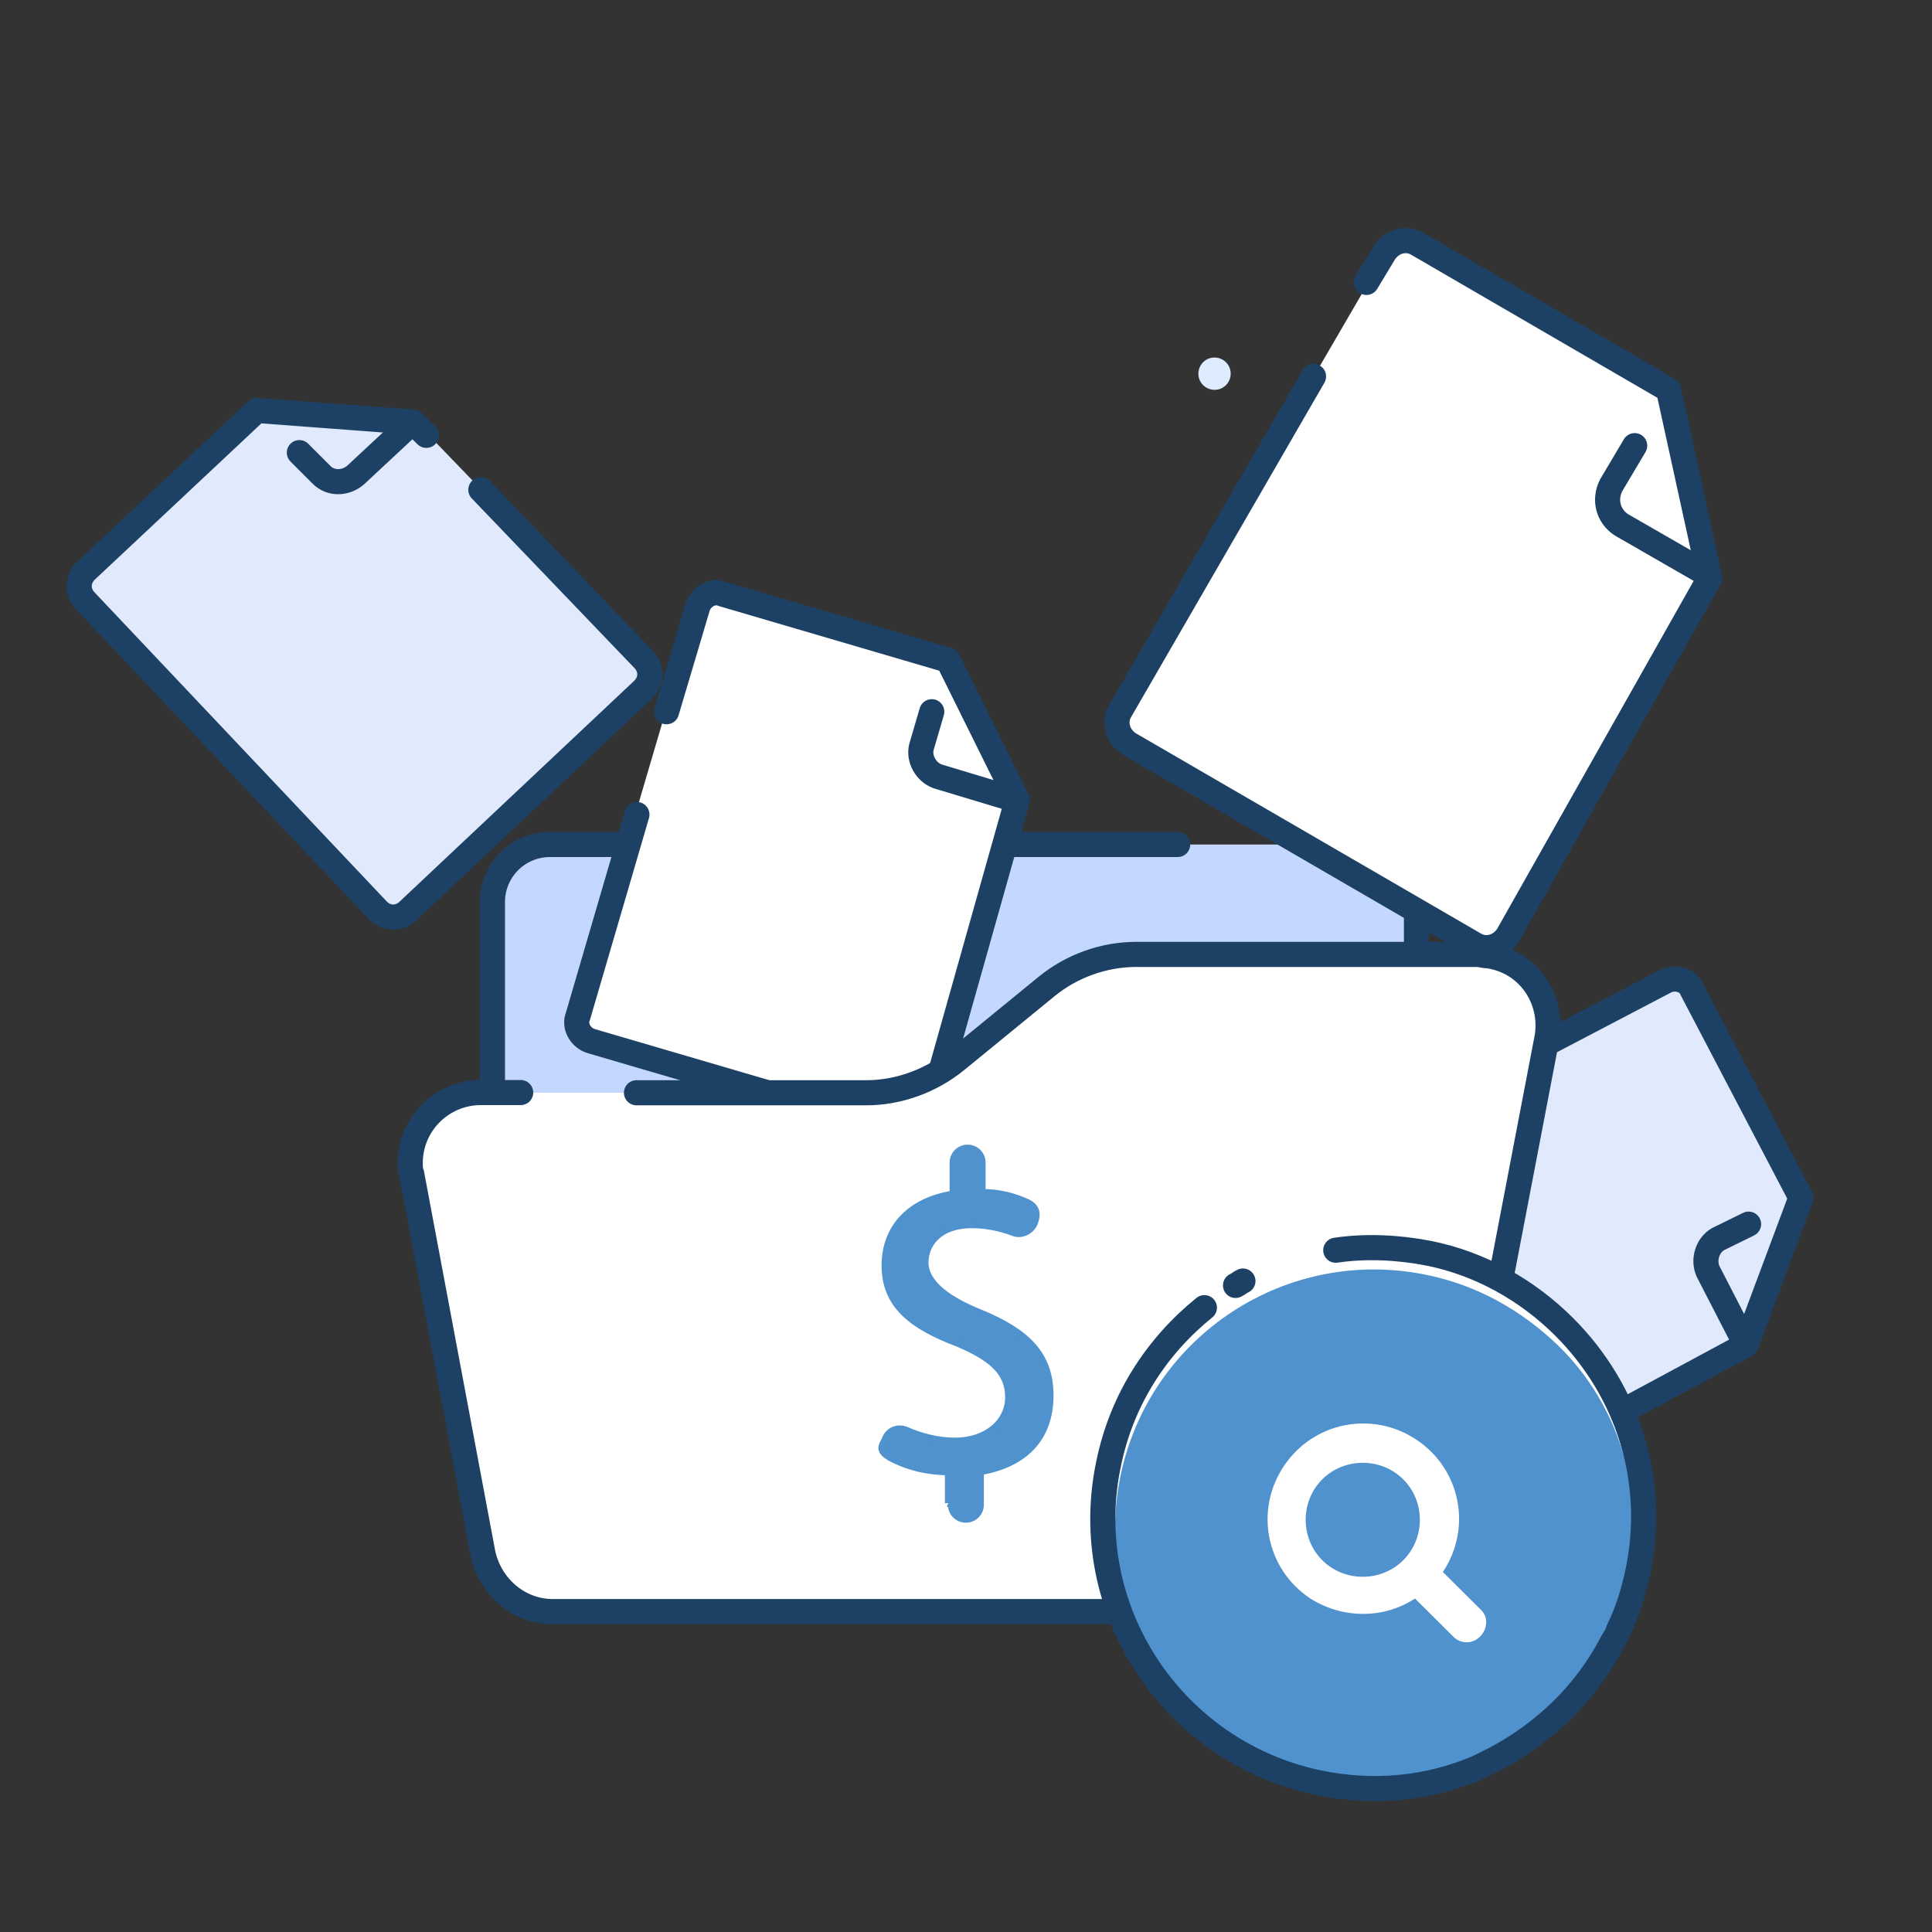<?xml version="1.0" encoding="UTF-8"?><svg id="Layer_1" xmlns="http://www.w3.org/2000/svg" viewBox="0 0 180 180"><rect x="0" y="0" width="180" height="180" fill="#333333" stroke="none"/><g id="Layer_1-2"><path d="M51.24,78.68h75.37c2.89,0,5.36,2.34,5.36,5.34v47.41c0,2.88-2.34,5.34-5.36,5.34H51.24c-2.89,0-5.36-2.34-5.36-5.34v-47.41c0-2.88,2.47-5.34,5.36-5.34Z" fill="#c4d7ff"/><path d="M122.35,78.68h4.26c2.89,0,5.36,2.34,5.36,5.34v47.41c0,2.88-2.34,5.34-5.36,5.34H51.24c-2.89,0-5.36-2.34-5.36-5.34v-47.41c0-2.88,2.34-5.34,5.36-5.34h58.48" fill="none" stroke="#1d4164" stroke-linecap="round" stroke-linejoin="round" stroke-width="2.34"/><path d="M114.17,35.93c.61-.55.66-1.52.1-2.13-.57-.61-1.52-.66-2.13-.1s-.66,1.52-.1,2.13c.57.61,1.52.66,2.13.1Z" fill="#ddecfe"/><path d="M159.29,53.7l-18.8,33.29c-.69,1.09-2.06,1.5-3.15.82l-32.12-18.64c-1.09-.69-1.5-2.06-.82-3.15l24.7-42.46c.69-1.09,2.06-1.5,3.15-.82l23.34,13.56s3.71,17.4,3.71,17.4Z" fill="#fff"/><path d="M127.31,26.31l1.65-2.74c.69-1.09,2.06-1.5,3.15-.82l23.34,13.56,3.84,17.54-18.8,33.29c-.69,1.09-2.06,1.5-3.15.82l-32.12-18.64c-1.09-.69-1.5-2.06-.82-3.15l17.98-31.1" fill="none" stroke="#1d4164" stroke-linecap="round" stroke-linejoin="round" stroke-width="2.34"/><path d="M152.3,41.52l-2.19,3.69c-.69,1.37-.28,2.88.96,3.69l8.1,4.66" fill="none" stroke="#1d4164" stroke-linecap="round" stroke-linejoin="round" stroke-width="2.34"/><path d="M38.63,39.18l21.56,22.33c.69.82.69,1.91-.13,2.74l-21.97,20.68c-.82.69-1.93.69-2.74-.13l-27.32-28.9c-.69-.82-.69-1.91.13-2.74l15.92-14.93,14.55.96h0Z" fill="#e1eafd"/><path d="M44.8,45.63l15.24,15.89c.69.82.69,1.91-.13,2.74l-21.97,20.68c-.82.69-1.93.69-2.74-.13L7.88,55.91c-.69-.82-.69-1.91.13-2.74l15.92-14.93,14.55,1.09,1.24,1.23" fill="none" stroke="#1d4164" stroke-linecap="round" stroke-linejoin="round" stroke-width="2.34"/><path d="M27.89,42.17l2.09,2.09c.82.82,2.19.82,3.15,0l5.28-4.92" fill="none" stroke="#1d4164" stroke-linecap="round" stroke-linejoin="round" stroke-width="2.34"/><path d="M94.63,74.4l-8.38,29.73c-.28.96-1.37,1.65-2.34,1.23l-28.97-8.49c-.96-.28-1.65-1.37-1.24-2.34l11.25-38.22c.28-.96,1.37-1.65,2.34-1.23l21,6.16,6.32,13.15h.01Z" fill="#fff"/><path d="M62.1,66.31l2.89-9.72c.28-.96,1.37-1.65,2.34-1.24l21,6.16,6.45,13.02-8.38,29.73c-.28.96-1.37,1.65-2.34,1.23l-28.97-8.49c-.96-.28-1.65-1.37-1.24-2.34l5.49-18.77" fill="none" stroke="#1d4164" stroke-linecap="round" stroke-linejoin="round" stroke-width="2.34"/><path d="M86.81,66.31l-.96,3.28c-.28,1.09.41,2.34,1.5,2.74l7.27,2.19" fill="none" stroke="#1d4164" stroke-linecap="round" stroke-linejoin="round" stroke-width="2.34"/><path d="M162.69,125.28l-27.26,14.68c-.88.47-2.15.16-2.51-.82l-13.97-26.68c-.47-.88-.16-2.13.82-2.51l35.38-18.52c.89-.47,2.15-.16,2.51.82l10.13,19.34-5.11,13.68h.01Z" fill="#e1eafd"/><path d="M162.69,125.28l-27.26,14.68c-.88.47-2.15.16-2.51-.82l-13.97-26.68c-.47-.88-.16-2.13.82-2.51l35.38-18.52c.89-.47,2.15-.16,2.51.82l10.13,19.34-5.11,13.68h.01Z" fill="none" stroke="#1d4164" stroke-linecap="round" stroke-linejoin="round" stroke-width="2.34"/><path d="M162.91,114.05l-2.85,1.4c-.98.57-1.4,1.91-.93,2.99l3.47,6.74" fill="none" stroke="#1d4164" stroke-linecap="round" stroke-linejoin="round" stroke-width="2.34"/><path d="M133.35,109.19v23.43c0,3.02-2.47,5.47-5.49,5.47H50.44c-3.02,0-5.49-2.47-5.49-5.47v-25.35" fill="none" stroke="#84a2ff" stroke-linecap="round" stroke-linejoin="round" stroke-width="4.23"/><path d="M137.74,88.92h-31.72c-3.02,0-6.04,1.09-8.38,3.02l-8.38,6.85c-2.34,1.91-5.36,3.02-8.38,3.02h-36.11c-3.58,0-6.58,2.88-6.58,6.58,0,.28,0,.69.13.96l6.58,35.07c.55,3.28,3.3,5.75,6.58,5.75h76.87c3.3,0,6.04-2.34,6.58-5.62l9.19-47.95c.55-3.56-1.78-6.99-5.49-7.53-.28-.13-.69-.13-.96-.13l.04-.03Z" fill="#fff"/><path d="M48.51,101.79h-3.71c-3.58,0-6.58,2.88-6.58,6.58,0,.28,0,.69.13.96l6.58,35.07c.55,3.28,3.3,5.75,6.58,5.75h76.87c3.3,0,6.04-2.34,6.58-5.62l9.19-47.95c.55-3.56-1.78-6.99-5.49-7.53-.41,0-.69-.13-1.09-.13h-31.72c-3.02,0-6.04,1.09-8.38,3.02l-8.38,6.85c-2.34,1.91-5.36,3.02-8.38,3.02h-21.41" fill="none" stroke="#1d4164" stroke-linecap="round" stroke-linejoin="round" stroke-width="2.34"/><path d="M152.31,145.93c-.41,1.78-.96,3.43-1.65,5.06-.13.41-.28.69-.55,1.09-2.34,4.52-6.04,8.22-10.57,10.41-.55.28-1.09.55-1.5.69-4.39,1.78-9.34,2.47-14.27,1.37-13.03-2.74-21.41-15.49-18.67-28.49,2.74-13.02,15.51-21.37,28.55-18.64,4.67.96,8.79,3.28,12.22,6.58,5.63,5.62,8.1,13.97,6.45,21.92Z" fill="#fff"/><path d="M151.62,147.3c-.41,1.78-.96,3.43-1.65,5.06-.13.41-.28.69-.55,1.09-2.34,4.52-6.04,8.22-10.57,10.41-.55.28-1.09.55-1.5.69-4.39,1.78-9.34,2.47-14.27,1.37-13.03-2.74-21.41-15.49-18.67-28.49,2.74-13.02,15.51-21.37,28.55-18.64,4.67.96,8.79,3.28,12.22,6.58,5.77,5.62,8.23,13.97,6.45,21.92Z" fill="#4f92ce"/><path d="M124.45,116.48c2.74-.41,5.77-.28,8.65.28,4.8.96,9.19,3.43,12.62,6.85,6.04,6.03,8.65,14.52,6.86,22.89-.41,1.91-.96,3.69-1.78,5.34-.13.41-.28.69-.55,1.09-2.47,4.8-6.32,8.49-10.98,10.96-.55.28-1.09.55-1.65.82-4.52,1.91-9.6,2.47-14.83,1.37-13.59-2.88-22.37-16.17-19.5-29.73,1.24-6.03,4.52-10.96,8.92-14.52" fill="none" stroke="#1d4164" stroke-linecap="round" stroke-linejoin="round" stroke-width="2.34"/><path d="M115.11,119.76c.28-.13.41-.28.69-.41" fill="none" stroke="#1d4164" stroke-linecap="round" stroke-linejoin="round" stroke-width="2.34"/><path d="M138.01,150.02l-3.58-3.56c2.74-4.12,1.65-9.59-2.47-12.33s-9.6-1.65-12.35,2.47-1.65,9.59,2.47,12.33c3.02,1.91,6.86,1.91,9.75,0l3.58,3.56c.69.69,1.78.69,2.47,0s.82-1.78.13-2.47ZM123.19,145.36c-2.06-2.06-2.06-5.47,0-7.53,2.06-2.06,5.49-2.06,7.55,0,2.06,2.06,2.06,5.47,0,7.53s-5.49,2.06-7.55,0Z" fill="#fff"/></g><path d="M88.38,140.05v-2.95c-1.92,0-3.69-.44-5.16-1.18-1.48-.74-1.03-1.18-.74-1.77h0c.3-.89,1.18-1.18,1.92-.89,1.33.59,2.95,1.03,4.57,1.03,2.95,0,5.02-1.77,5.02-4.13s-1.62-3.69-4.72-5.02c-4.28-1.62-6.79-3.54-6.79-7.23s2.51-6.05,6.34-6.64v-2.95c0-.74.59-1.33,1.33-1.33h0c.74,0,1.33.59,1.33,1.33v2.8c1.77,0,3.1.44,4.13.89s1.03,1.18.74,1.92h0c-.3.74-1.18,1.18-1.92.89s-2.21-.74-3.84-.74c-3.25,0-4.43,1.92-4.43,3.54s1.48,3.25,5.16,4.72c4.28,1.77,6.49,3.84,6.49,7.67s-2.21,6.34-6.49,7.08v3.1c0,.74-.59,1.33-1.33,1.33h0c-.74,0-1.33-.59-1.33-1.33l-.3-.15Z" fill="#4f92ce" stroke="#4f92ce" stroke-miterlimit="10" stroke-width=".69"/></svg>